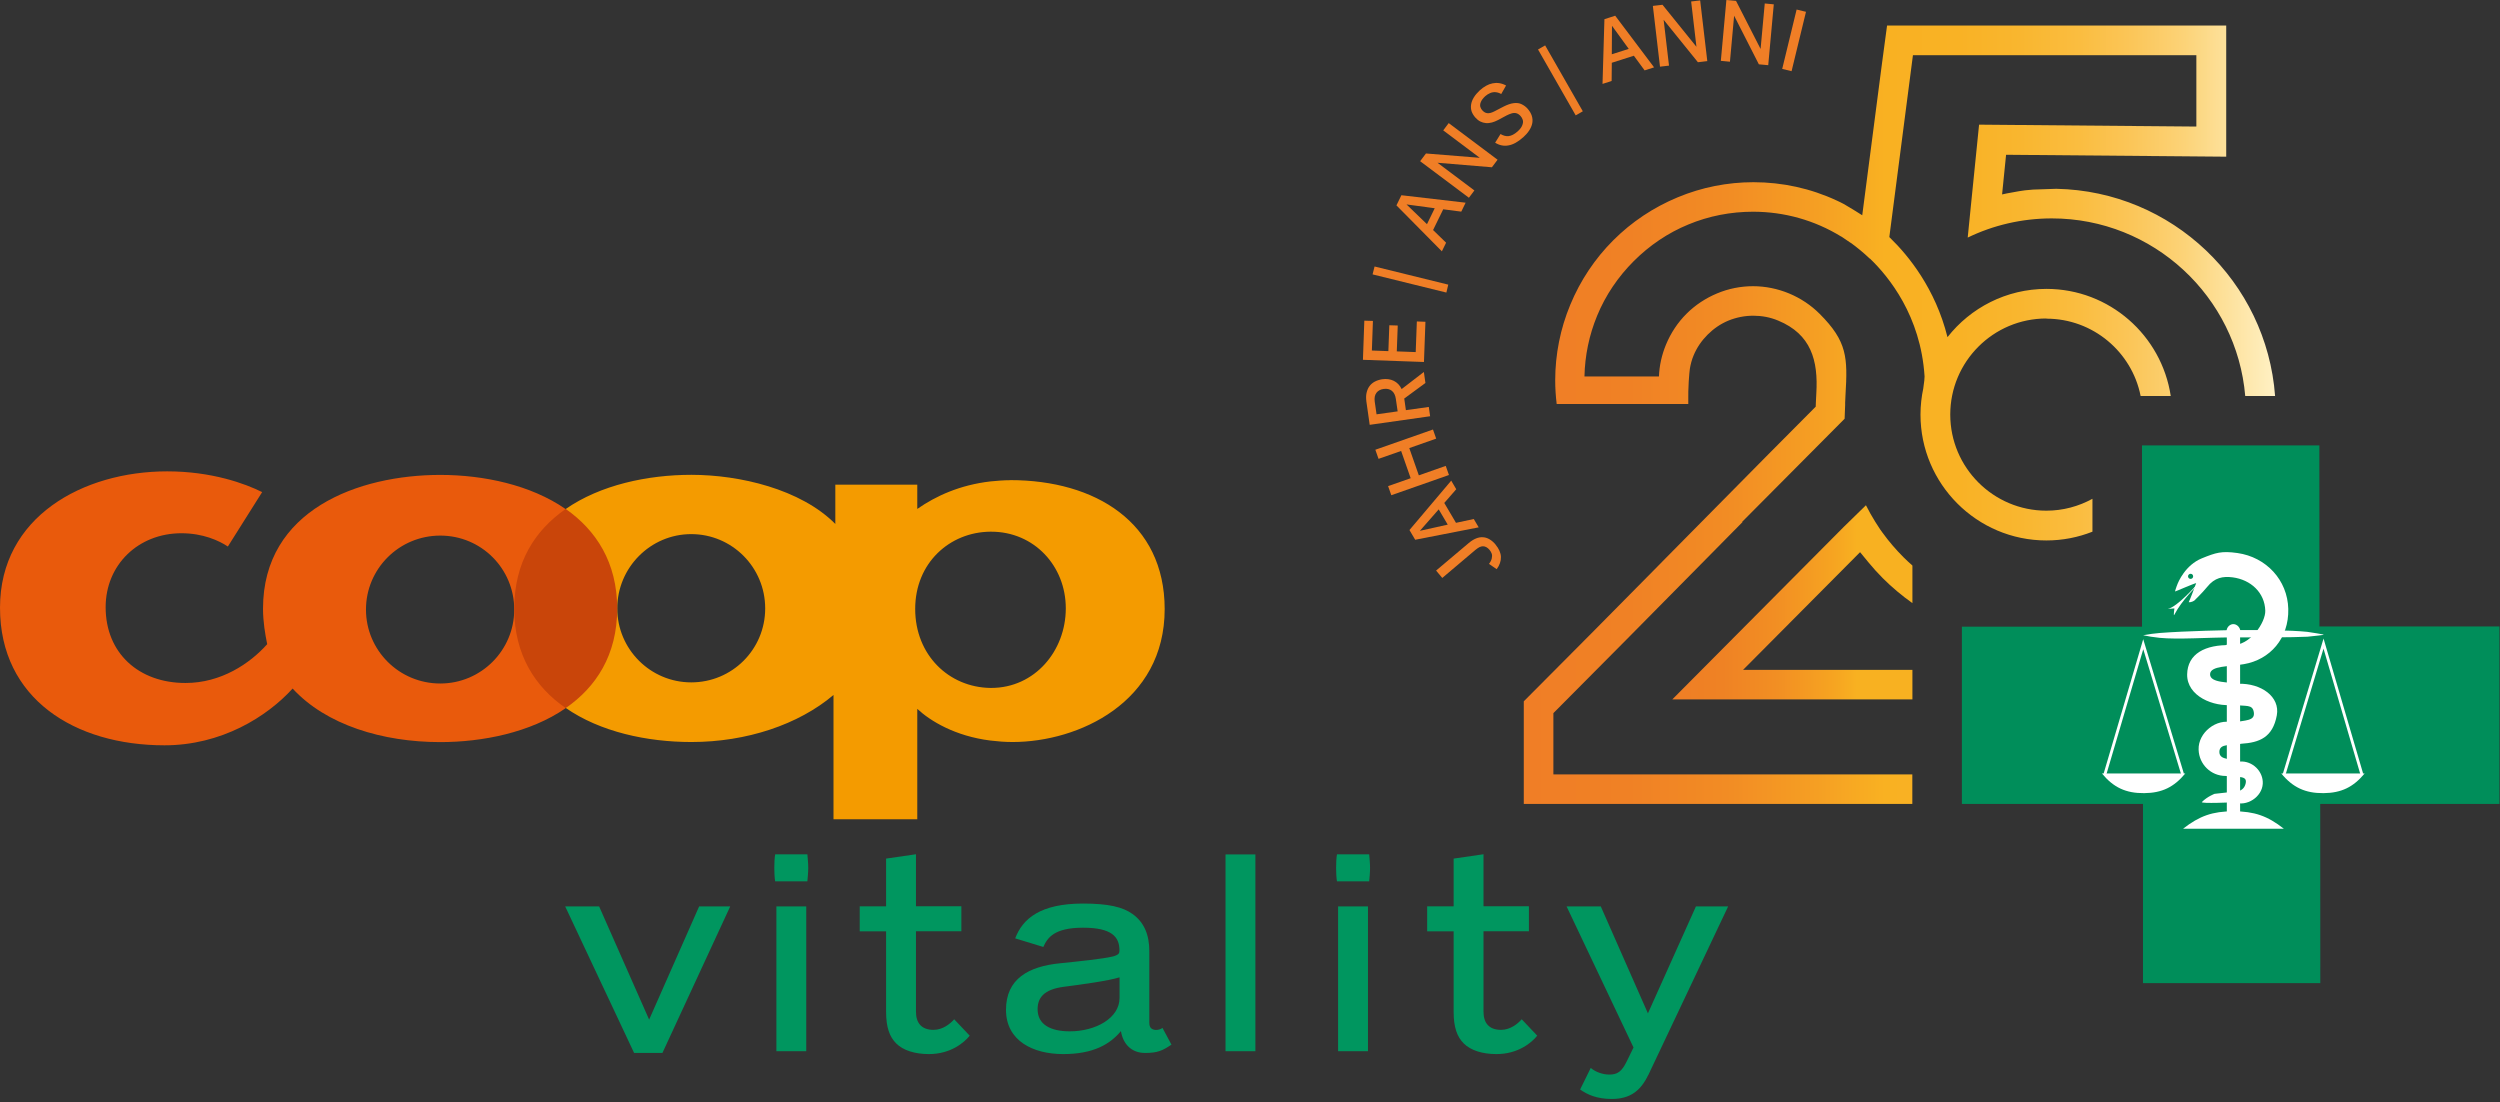 <svg width="288" height="127" viewBox="0 0 288 127" fill="none" xmlns="http://www.w3.org/2000/svg">
    <rect x="0" y="0" width="288" height="127" fill="#333333" stroke="none"/>
    <path d="M76.29 121.3H73.05L65.11 104.42H69.02L74.78 117.46L80.54 104.42H84.12L76.31 121.3H76.29Z" fill="#00965F"/>
    <path d="M93.01 101.53H89.3C89.23 101.17 89.2 100.5 89.2 99.97C89.2 99.44 89.23 98.81 89.3 98.42H93.01C93.04 98.78 93.11 99.45 93.11 99.97C93.11 100.53 93.04 101.16 93.01 101.53ZM89.44 121.1V104.42H92.88V121.1H89.44Z" fill="#00965F"/>
    <path d="M107.01 121.43C105.39 121.43 104.03 121 103.24 120.2C102.48 119.44 102.08 118.35 102.08 116.59V107.29H99.04V104.41H102.08V98.91L105.52 98.41V104.4H110.75V107.28H105.52V116.55C105.52 117.84 106.15 118.64 107.54 118.64C108.6 118.64 109.46 117.95 109.92 117.42L111.71 119.31C111.08 120.1 109.52 121.43 107.01 121.43Z" fill="#00965F"/>
    <path d="M131.911 121.3C130.291 121.3 129.361 120.21 129.131 118.78C127.871 120.3 125.951 121.43 122.481 121.43C119.011 121.43 115.891 119.91 115.891 116.33C115.891 112.75 118.501 111.33 122.111 110.97C124.061 110.77 127.041 110.47 128.231 110.18C128.931 109.98 128.961 109.78 128.961 109.48C128.961 107.92 128.071 106.87 124.761 106.87C121.451 106.87 120.661 108.03 120.191 109.09L116.951 108.1C117.811 105.82 119.861 104.09 124.761 104.09C127.711 104.09 129.331 104.49 130.451 105.28C131.841 106.27 132.401 107.73 132.401 109.58V117.82C132.401 118.12 132.471 118.32 132.601 118.45C132.731 118.58 132.971 118.65 133.161 118.65C133.491 118.65 133.721 118.55 133.921 118.42L134.951 120.34C133.921 121.04 133.331 121.3 131.911 121.3ZM128.961 112.59C127.701 112.99 124.561 113.42 122.541 113.68C120.261 113.98 119.531 114.94 119.531 116.26C119.531 118.01 120.991 118.81 123.241 118.81C126.221 118.81 128.971 117.29 128.971 114.97V112.59H128.961Z" fill="#00965F"/>
    <path d="M141.181 121.1V98.43H144.621V121.1H141.181Z" fill="#00965F"/>
    <path d="M157.73 101.53H154.02C153.95 101.17 153.92 100.5 153.92 99.97C153.92 99.44 153.95 98.81 154.02 98.42H157.73C157.76 98.78 157.83 99.45 157.83 99.97C157.83 100.53 157.77 101.16 157.73 101.53ZM154.15 121.1V104.42H157.59V121.1H154.15Z" fill="#00965F"/>
    <path d="M172.39 121.43C170.77 121.43 169.41 121 168.62 120.2C167.86 119.44 167.46 118.35 167.46 116.59V107.29H164.41V104.41H167.46V98.91L170.9 98.41V104.4H176.13V107.28H170.9V116.55C170.9 117.84 171.53 118.64 172.92 118.64C173.98 118.64 174.84 117.95 175.3 117.42L177.09 119.31C176.46 120.1 174.9 121.43 172.39 121.43Z" fill="#00965F"/>
    <path d="M189.871 123.85C188.981 125.7 187.751 126.6 185.671 126.6C183.911 126.6 182.821 126.07 182.031 125.51L183.251 123.03C183.811 123.49 184.611 123.79 185.401 123.79C186.291 123.79 186.821 123.49 187.421 122.23L188.181 120.67L180.471 104.42H184.411L189.841 116.74L195.371 104.42H199.081L189.881 123.85H189.871Z" fill="#00965F"/>
    <path d="M65.14 58.63C61.15 55.87 55.73 54.71 50.72 54.71C41.31 54.71 30.3 58.73 30.3 70.12C30.3 71.62 30.54 73.02 30.78 74.21C28.77 76.46 25.46 78.68 21.37 78.68C15.98 78.68 12.17 75.24 12.17 69.95C12.17 65.04 15.95 61.43 20.9 61.43C23.39 61.43 25.23 62.28 26.25 62.96L30.2 56.69C28.22 55.7 24.37 54.3 19.26 54.3C9.58 54.3 0 59.52 0 70.01C0 80.5 8.62 85.86 18.95 85.86C25.49 85.86 30.74 82.59 33.71 79.32C37.56 83.51 44.07 85.49 50.72 85.49C55.59 85.49 61.09 84.39 65.14 81.6V58.62V58.63ZM50.72 78.74C45.98 78.74 42.16 74.92 42.16 70.22C42.16 65.52 45.98 61.7 50.72 61.7C55.46 61.7 59.24 65.52 59.24 70.22C59.24 74.92 55.42 78.74 50.72 78.74Z" fill="#E95A0C"/>
    <path d="M116.37 55.32C115.58 55.32 114.84 55.39 114.09 55.46C110.58 55.87 107.82 57.13 105.67 58.63V55.83H96.23V60.36C92.24 56.34 85.19 54.7 79.66 54.7H79.63C74.62 54.7 69.15 55.86 65.15 58.65V81.54C69.13 84.32 74.57 85.48 79.63 85.48H79.66C86 85.48 92 83.47 96.02 80.06V94.38H105.67V81.66C107.17 83.06 110.03 84.8 114.09 85.31C114.91 85.41 115.76 85.48 116.65 85.48C124.25 85.48 134.17 80.91 134.17 70.17C134.17 60.18 126.16 55.31 116.38 55.31L116.37 55.32ZM79.63 78.61C74.93 78.61 71.11 74.79 71.11 70.09C71.11 65.39 74.93 61.53 79.63 61.53C84.33 61.53 88.15 65.35 88.15 70.09C88.15 74.83 84.33 78.61 79.63 78.61ZM114.19 79.25H114.09C109.32 79.18 105.43 75.47 105.43 70.15C105.43 64.83 109.42 61.29 114.09 61.25H114.19C119.1 61.25 122.78 65.17 122.78 70.08C122.78 74.99 119.2 79.25 114.19 79.25Z" fill="#F49B00"/>
    <path d="M65.17 81.57C61.69 79.18 59.24 75.47 59.24 70.12C59.24 64.77 61.63 61.09 65.17 58.63C68.68 61.09 71.1 64.8 71.1 70.12C71.1 75.44 68.68 79.15 65.17 81.57Z" fill="#C9450A"/>
    <path d="M172.279 62.73C172.679 63.21 172.889 63.68 172.909 64.16C172.919 64.64 172.759 65.11 172.419 65.57L171.529 64.96C171.689 64.76 171.799 64.55 171.849 64.34C171.899 64.13 171.899 63.95 171.849 63.79C171.789 63.63 171.709 63.48 171.589 63.34C171.479 63.21 171.359 63.11 171.239 63.04C171.119 62.97 170.979 62.93 170.829 62.93C170.709 62.93 170.569 62.97 170.439 63.03C170.299 63.1 170.149 63.2 169.979 63.34L166.149 66.58L165.439 65.73L169.159 62.59C169.469 62.32 169.769 62.14 170.039 62.03C170.309 61.92 170.569 61.87 170.819 61.89C171.089 61.9 171.349 61.98 171.599 62.13C171.849 62.28 172.079 62.48 172.289 62.73H172.279Z" fill="#F07E26"/>
    <path d="M170.35 60.75L163.03 62.18L162.37 61.06L167.18 55.37L167.76 56.36L166.38 57.94L167.73 60.23L169.78 59.79L170.34 60.74L170.35 60.75ZM166.78 60.44L165.74 58.68L163.57 61.15L166.77 60.44H166.78Z" fill="#F07E26"/>
    <path d="M166.919 54.72L160.279 57.05L159.909 56L162.509 55.09L161.409 51.95L158.809 52.86L158.439 51.81L165.079 49.48L165.449 50.53L162.349 51.62L163.449 54.76L166.549 53.67L166.919 54.72Z" fill="#F07E26"/>
    <path d="M164.759 47.95L157.789 48.94L157.409 46.27C157.359 45.89 157.359 45.55 157.429 45.25C157.499 44.95 157.609 44.69 157.769 44.48C157.929 44.26 158.139 44.09 158.379 43.96C158.629 43.83 158.909 43.74 159.219 43.69C159.719 43.62 160.169 43.68 160.559 43.87C160.949 44.06 161.259 44.38 161.469 44.82L164.029 42.85L164.209 44.12L161.769 45.91L161.959 47.25L164.599 46.88L164.749 47.95H164.759ZM161.009 47.39L160.799 45.94C160.739 45.53 160.589 45.22 160.339 45.02C160.089 44.82 159.769 44.75 159.379 44.81C159.019 44.86 158.749 45.01 158.559 45.26C158.379 45.51 158.309 45.84 158.369 46.27L158.579 47.73L160.999 47.39H161.009Z" fill="#F07E26"/>
    <path d="M164.04 41.7L157.01 41.45L157.17 36.94L158.16 36.97L158.04 40.38L159.94 40.45L160.05 37.47L161.02 37.5L160.91 40.48L163.09 40.56L163.22 37.03L164.21 37.07L164.04 41.71V41.7Z" fill="#F07E26"/>
    <path d="M166.61 33.7L158.12 31.61L158.35 30.7L166.84 32.79L166.62 33.71L166.61 33.7Z" fill="#F07E26"/>
    <path d="M166.11 28.96L160.87 23.66L161.44 22.49L168.84 23.35L168.34 24.38L166.26 24.11L165.09 26.5L166.59 27.96L166.1 28.96H166.11ZM164.39 25.82L165.28 23.99L162.03 23.55L164.39 25.83V25.82Z" fill="#F07E26"/>
    <path d="M169.23 22.79L163.6 18.57L164.27 17.68L170.47 18.18L166.26 15.02L166.89 14.18L172.52 18.4L171.87 19.27L165.6 18.75L169.85 21.94L169.22 22.78L169.23 22.79Z" fill="#F07E26"/>
    <path d="M175.45 15.83C174.87 16.35 174.31 16.66 173.78 16.75C173.25 16.85 172.74 16.75 172.24 16.44L172.86 15.44C173.01 15.53 173.17 15.6 173.32 15.64C173.47 15.68 173.63 15.7 173.79 15.68C173.95 15.66 174.12 15.61 174.29 15.52C174.46 15.43 174.64 15.31 174.83 15.14C175.1 14.9 175.28 14.66 175.37 14.42C175.46 14.18 175.48 13.98 175.42 13.81C175.36 13.64 175.29 13.5 175.18 13.38C175.03 13.21 174.87 13.1 174.7 13.05C174.53 13 174.35 13 174.15 13.06C173.95 13.12 173.75 13.2 173.54 13.31L172.59 13.82C172.34 13.95 172.1 14.05 171.87 14.11C171.63 14.17 171.4 14.2 171.18 14.18C170.96 14.16 170.74 14.1 170.54 14C170.33 13.9 170.14 13.74 169.95 13.53C169.76 13.31 169.62 13.08 169.53 12.83C169.45 12.58 169.43 12.32 169.47 12.05C169.51 11.78 169.61 11.51 169.78 11.23C169.95 10.95 170.18 10.68 170.48 10.4C170.71 10.19 170.95 10.02 171.2 9.88C171.45 9.74 171.69 9.65 171.95 9.6C172.2 9.55 172.46 9.54 172.72 9.58C172.98 9.62 173.24 9.71 173.5 9.85L172.94 10.83C172.73 10.71 172.51 10.64 172.3 10.62C172.09 10.6 171.88 10.63 171.67 10.72C171.46 10.81 171.27 10.93 171.1 11.08C170.85 11.31 170.68 11.53 170.59 11.76C170.5 11.98 170.49 12.18 170.54 12.33C170.6 12.49 170.67 12.62 170.77 12.72C170.92 12.88 171.07 12.98 171.24 13.02C171.41 13.06 171.57 13.05 171.74 13C171.9 12.95 172.05 12.88 172.19 12.81L173.21 12.28C173.65 12.06 174.04 11.92 174.39 11.88C174.74 11.84 175.04 11.88 175.3 12.01C175.56 12.14 175.78 12.3 175.96 12.5C176.2 12.77 176.37 13.05 176.46 13.33C176.55 13.61 176.57 13.89 176.52 14.18C176.47 14.46 176.35 14.74 176.17 15.02C175.99 15.3 175.75 15.57 175.46 15.83H175.45Z" fill="#F07E26"/>
    <path d="M181.52 13.29L177.18 5.7L178 5.23L182.34 12.82L181.52 13.29Z" fill="#F07E26"/>
    <path d="M184.61 9.67L184.83 2.21L186.07 1.81L190.55 7.76L189.46 8.11L188.22 6.42L185.68 7.23L185.66 9.33L184.6 9.67H184.61ZM185.69 6.25L187.63 5.63L185.7 2.97L185.68 6.25H185.69Z" fill="#F07E26"/>
    <path d="M191.23 7.67L190.41 0.68L191.52 0.55L195.43 5.39L194.82 0.17L195.86 0.05L196.68 7.04L195.6 7.17L191.65 2.28L192.27 7.56L191.23 7.68V7.67Z" fill="#F07E26"/>
    <path d="M198.24 7.01L198.88 0L199.99 0.1L202.82 5.64L203.3 0.4L204.34 0.5L203.7 7.51L202.62 7.41L199.77 1.81L199.29 7.11L198.25 7.01H198.24Z" fill="#F07E26"/>
    <path d="M205.31 7.94L206.97 1.1L208.05 1.36L206.39 8.2L205.31 7.94Z" fill="#F07E26"/>
    <path d="M246.76 51.31H267.19L267.2 72.17H287.94V92.61H267.29L267.3 113.26H246.87V92.61H226.01V72.19H246.76V51.31Z" fill="#008E5A"/>
    <path d="M242.48 89.22L246.901 74.21L251.43 89.18" stroke="white" stroke-width="0.33" stroke-miterlimit="3.86"/>
    <path d="M247.01 91.37C249.06 91.35 250.44 90.68 251.75 89.1H242.14C243.47 90.72 244.91 91.39 247.01 91.37Z" fill="white"/>
    <path d="M263.13 89.22L267.67 74.14L272.08 89.18" stroke="white" stroke-width="0.33" stroke-miterlimit="3.86"/>
    <path d="M267.67 91.37C269.72 91.35 271.1 90.68 272.41 89.1H262.8C264.13 90.72 265.58 91.39 267.67 91.37Z" fill="white"/>
    <path d="M255.97 75.32C255.97 74.61 256.54 74.04 257.25 74.04C257.96 74.04 258.53 74.62 258.53 75.32C258.53 76.02 257.95 76.6 257.25 76.6C256.55 76.6 255.97 76.03 255.97 75.32Z" fill="white"/>
    <path d="M246.89 73.18C247.81 73.03 247.98 72.99 248.8 72.92C251.69 72.69 257.09 72.58 257.26 72.58C260.59 72.58 263.76 72.58 265.81 72.79C266.5 72.88 267.41 73.05 267.62 73.09C268.01 73.16 266.46 73.26 265.81 73.35C263.9 73.44 260.59 73.43 257.26 73.43C254.26 73.43 250.92 73.69 248.8 73.48C248.06 73.4 247.47 73.31 246.89 73.18Z" fill="white"/>
    <path d="M256.53 72.92C256.39 72.46 256.74 71.95 257.21 71.9C257.73 71.84 258.21 72.42 258.06 72.92V93.88H256.53V72.92Z" fill="white"/>
    <path d="M257.29 93.46C254.9 93.46 253.38 93.99 251.49 95.47H263.1C261.22 93.99 259.69 93.46 257.29 93.46Z" fill="white"/>
    <path d="M250.77 67.49C250.93 67 251.77 65.09 253.65 64.32C255.28 63.66 255.92 63.45 257.76 63.71C261.06 64.18 263.53 66.82 263.61 70.15C263.69 73.56 261.49 76 258.5 76.51C256.8 76.81 254.64 76.67 254.6 77.66C254.56 78.73 256.95 78.56 257.85 78.77C260.5 78.69 262.68 80.27 262.29 82.4C261.82 84.96 260.28 85.55 258.19 85.68C257.09 85.93 255.68 85.57 255.67 86.62C255.67 87.65 257.17 87.35 258.06 87.73C259.48 87.63 260.75 88.87 260.67 90.29C260.58 91.82 258.81 92.97 257.38 92.42C257.38 92.42 253.44 92.61 253.66 92.39C254.3 91.75 255.12 91.45 255.12 91.45L257.89 91.14C258.34 90.99 258.59 90.71 258.7 90.25C258.91 89.31 257.89 89.57 256.39 89.39C254.7 89.39 253.33 88.05 253.28 86.36C253.21 84.39 255.35 82.71 257.25 83.24C258.66 82.95 259.8 83.08 259.64 82.05C259.49 81.09 258.74 81.41 257.34 81.19C254.99 81.49 251.92 80.19 251.96 77.69C252 75.33 254.01 74.23 257.04 74.32C259.22 74.45 261.01 71.67 260.96 70.35C260.9 68.26 259.28 66.78 257.2 66.51C256.08 66.37 255.13 66.53 254.26 67.62C253.69 68.32 252.77 69.2 252.77 69.2C252.77 69.2 252.43 69.42 252.14 69.37C252.29 69.11 253 67.18 253 67.18C252.83 67.17 250.61 68.15 250.57 68.14C250.54 68.12 250.77 67.48 250.77 67.48V67.49Z" fill="white"/>
    <path d="M252.65 66.4C252.65 66.56 252.52 66.69 252.36 66.69C252.2 66.69 252.06 66.56 252.06 66.4C252.06 66.24 252.19 66.1 252.36 66.1C252.53 66.1 252.65 66.23 252.65 66.4Z" fill="#008E5A"/>
    <path d="M253.091 67.49L253.07 67.35C253.07 67.35 250.85 69.91 249.73 70.15L250.49 70.09C250.49 70.09 250.361 71.04 250.471 70.84C251.361 69.11 253.091 67.49 253.091 67.49Z" fill="white"/>
    <path d="M216.87 61.37L216.59 60.98L216.04 60.13C215.65 59.51 215.29 58.86 214.96 58.21H214.95L212.41 60.69L192.65 80.57H220.31V77.17H200.8L214.28 63.61L215.26 64.8C215.78 65.43 216.32 66.03 216.89 66.6C217.95 67.66 219.1 68.62 220.31 69.48V65.15C219.96 64.84 219.62 64.53 219.29 64.2C218.41 63.32 217.6 62.38 216.87 61.37Z" fill="url(#paint0_linear_18952_47423)"/>
    <path d="M235.75 36.71C241.11 36.71 245.6 40.55 246.6 45.62H250.07C249.02 38.65 243.01 33.28 235.75 33.28C231.13 33.28 227 35.46 224.35 38.84C222.96 33.25 219.85 29.45 217.76 27.42C217.72 27.38 217.69 27.35 217.65 27.31L220.37 6.36H253.02V14.58L227.99 14.36L227.07 23.47L226.68 27.37C229.61 25.95 232.9 25.16 236.37 25.16C248.06 25.16 257.68 34.17 258.65 45.62H262.09C261.12 32.46 250.24 22.01 236.89 21.75L234.22 21.84C233.92 21.87 233.62 21.89 233.33 21.92C233.3 21.92 233.27 21.92 233.24 21.93C233.01 21.96 232.79 22 232.57 22.03C232.18 22.09 231.71 22.18 231.14 22.29C230.97 22.32 230.81 22.36 230.64 22.4L231.1 17.83L256.46 18.05V2.94H217.39L216.77 7.57L214.53 24.8C213.4 24.07 212.4 23.51 212.4 23.5C212.13 23.36 211.97 23.28 211.97 23.28L211.61 23.11C208.59 21.7 205.32 20.99 201.99 20.99C199 20.99 196.03 21.58 193.27 22.73C190.5 23.88 187.98 25.55 185.85 27.68C183.73 29.8 182.05 32.32 180.9 35.1C179.75 37.86 179.16 40.83 179.16 43.82C179.16 44.73 179.22 45.64 179.33 46.54H194.49C194.45 44.54 194.61 42.96 194.67 42.49C194.76 41.96 194.89 41.45 195.1 40.95C195.47 40.05 196.03 39.24 196.72 38.55C197.41 37.86 198.22 37.3 199.12 36.93C200.03 36.56 201 36.37 201.98 36.37C202.96 36.37 203.94 36.55 204.84 36.93C208.64 38.5 209.47 41.52 209.24 45.32C209.22 45.65 209.2 45.98 209.19 46.31L209.17 46.85L208.79 47.23C207.08 48.94 205.37 50.66 203.66 52.39L191.82 64.37L190.62 65.59C185.78 70.49 180.93 75.4 176.06 80.27L175.54 80.79V80.8V92.61H175.83H220.3V89.21H178.95V82.15L179.37 81.73C184.72 76.37 190.04 70.98 195.36 65.59C197.15 63.78 198.94 61.96 200.73 60.15L200.7 60.11L212.5 48.24L212.56 46.68C212.56 46.59 212.56 46.5 212.56 46.41C212.57 46.12 212.58 45.82 212.6 45.52C212.86 41.18 212.81 39.34 209.62 36.15C208.61 35.14 207.41 34.35 206.09 33.8C204.78 33.26 203.37 32.97 201.95 32.97C200.53 32.97 199.12 33.25 197.81 33.8C196.49 34.35 195.29 35.14 194.28 36.15C193.27 37.16 192.48 38.36 191.93 39.68C191.44 40.86 191.16 42.1 191.11 43.37H182.53C182.58 40.97 183.07 38.6 183.99 36.37C184.96 34.01 186.41 31.88 188.21 30.08C190.01 28.28 192.14 26.83 194.5 25.86C196.86 24.88 199.39 24.39 201.95 24.39C205.55 24.39 209.05 25.37 212.12 27.26H212.14L213.2 27.98H213.22C213.97 28.53 214.69 29.12 215.36 29.76L215.41 29.81V29.78C217.58 31.86 221.27 36.38 221.71 43.36C221.71 43.55 221.68 43.98 221.57 44.67C221.57 44.68 221.57 44.69 221.57 44.7C221.36 45.69 221.24 46.71 221.24 47.76C221.24 55.75 227.74 62.26 235.74 62.26C237.62 62.26 239.41 61.9 241.05 61.25V57.46C239.47 58.33 237.66 58.83 235.74 58.83C229.64 58.83 224.67 53.87 224.67 47.76C224.67 41.65 229.63 36.69 235.74 36.69L235.75 36.71Z" fill="url(#paint1_linear_18952_47423)"/>
    <defs>
        <linearGradient id="paint0_linear_18952_47423" x1="192.65" y1="69.39" x2="220.31" y2="69.39" gradientUnits="userSpaceOnUse">
            <stop stop-color="#EF7E25"/>
            <stop offset="0.21" stop-color="#EF8224"/>
            <stop offset="0.44" stop-color="#F28F23"/>
            <stop offset="0.68" stop-color="#F6A521"/>
            <stop offset="0.77" stop-color="#F8B121"/>
        </linearGradient>
        <linearGradient id="paint1_linear_18952_47423" x1="175.54" y1="47.77" x2="262.09" y2="47.77" gradientUnits="userSpaceOnUse">
            <stop stop-color="#F07E26"/>
            <stop offset="0.14" stop-color="#F08125"/>
            <stop offset="0.27" stop-color="#F28C24"/>
            <stop offset="0.39" stop-color="#F59F23"/>
            <stop offset="0.48" stop-color="#F9B122"/>
            <stop offset="0.58" stop-color="#F9B225"/>
            <stop offset="0.66" stop-color="#F9B62F"/>
            <stop offset="0.74" stop-color="#FABD40"/>
            <stop offset="0.81" stop-color="#FBC659"/>
            <stop offset="0.88" stop-color="#FCD378"/>
            <stop offset="0.94" stop-color="#FDE29E"/>
            <stop offset="1" stop-color="#FFF1C4"/>
        </linearGradient>
    </defs>
</svg>
